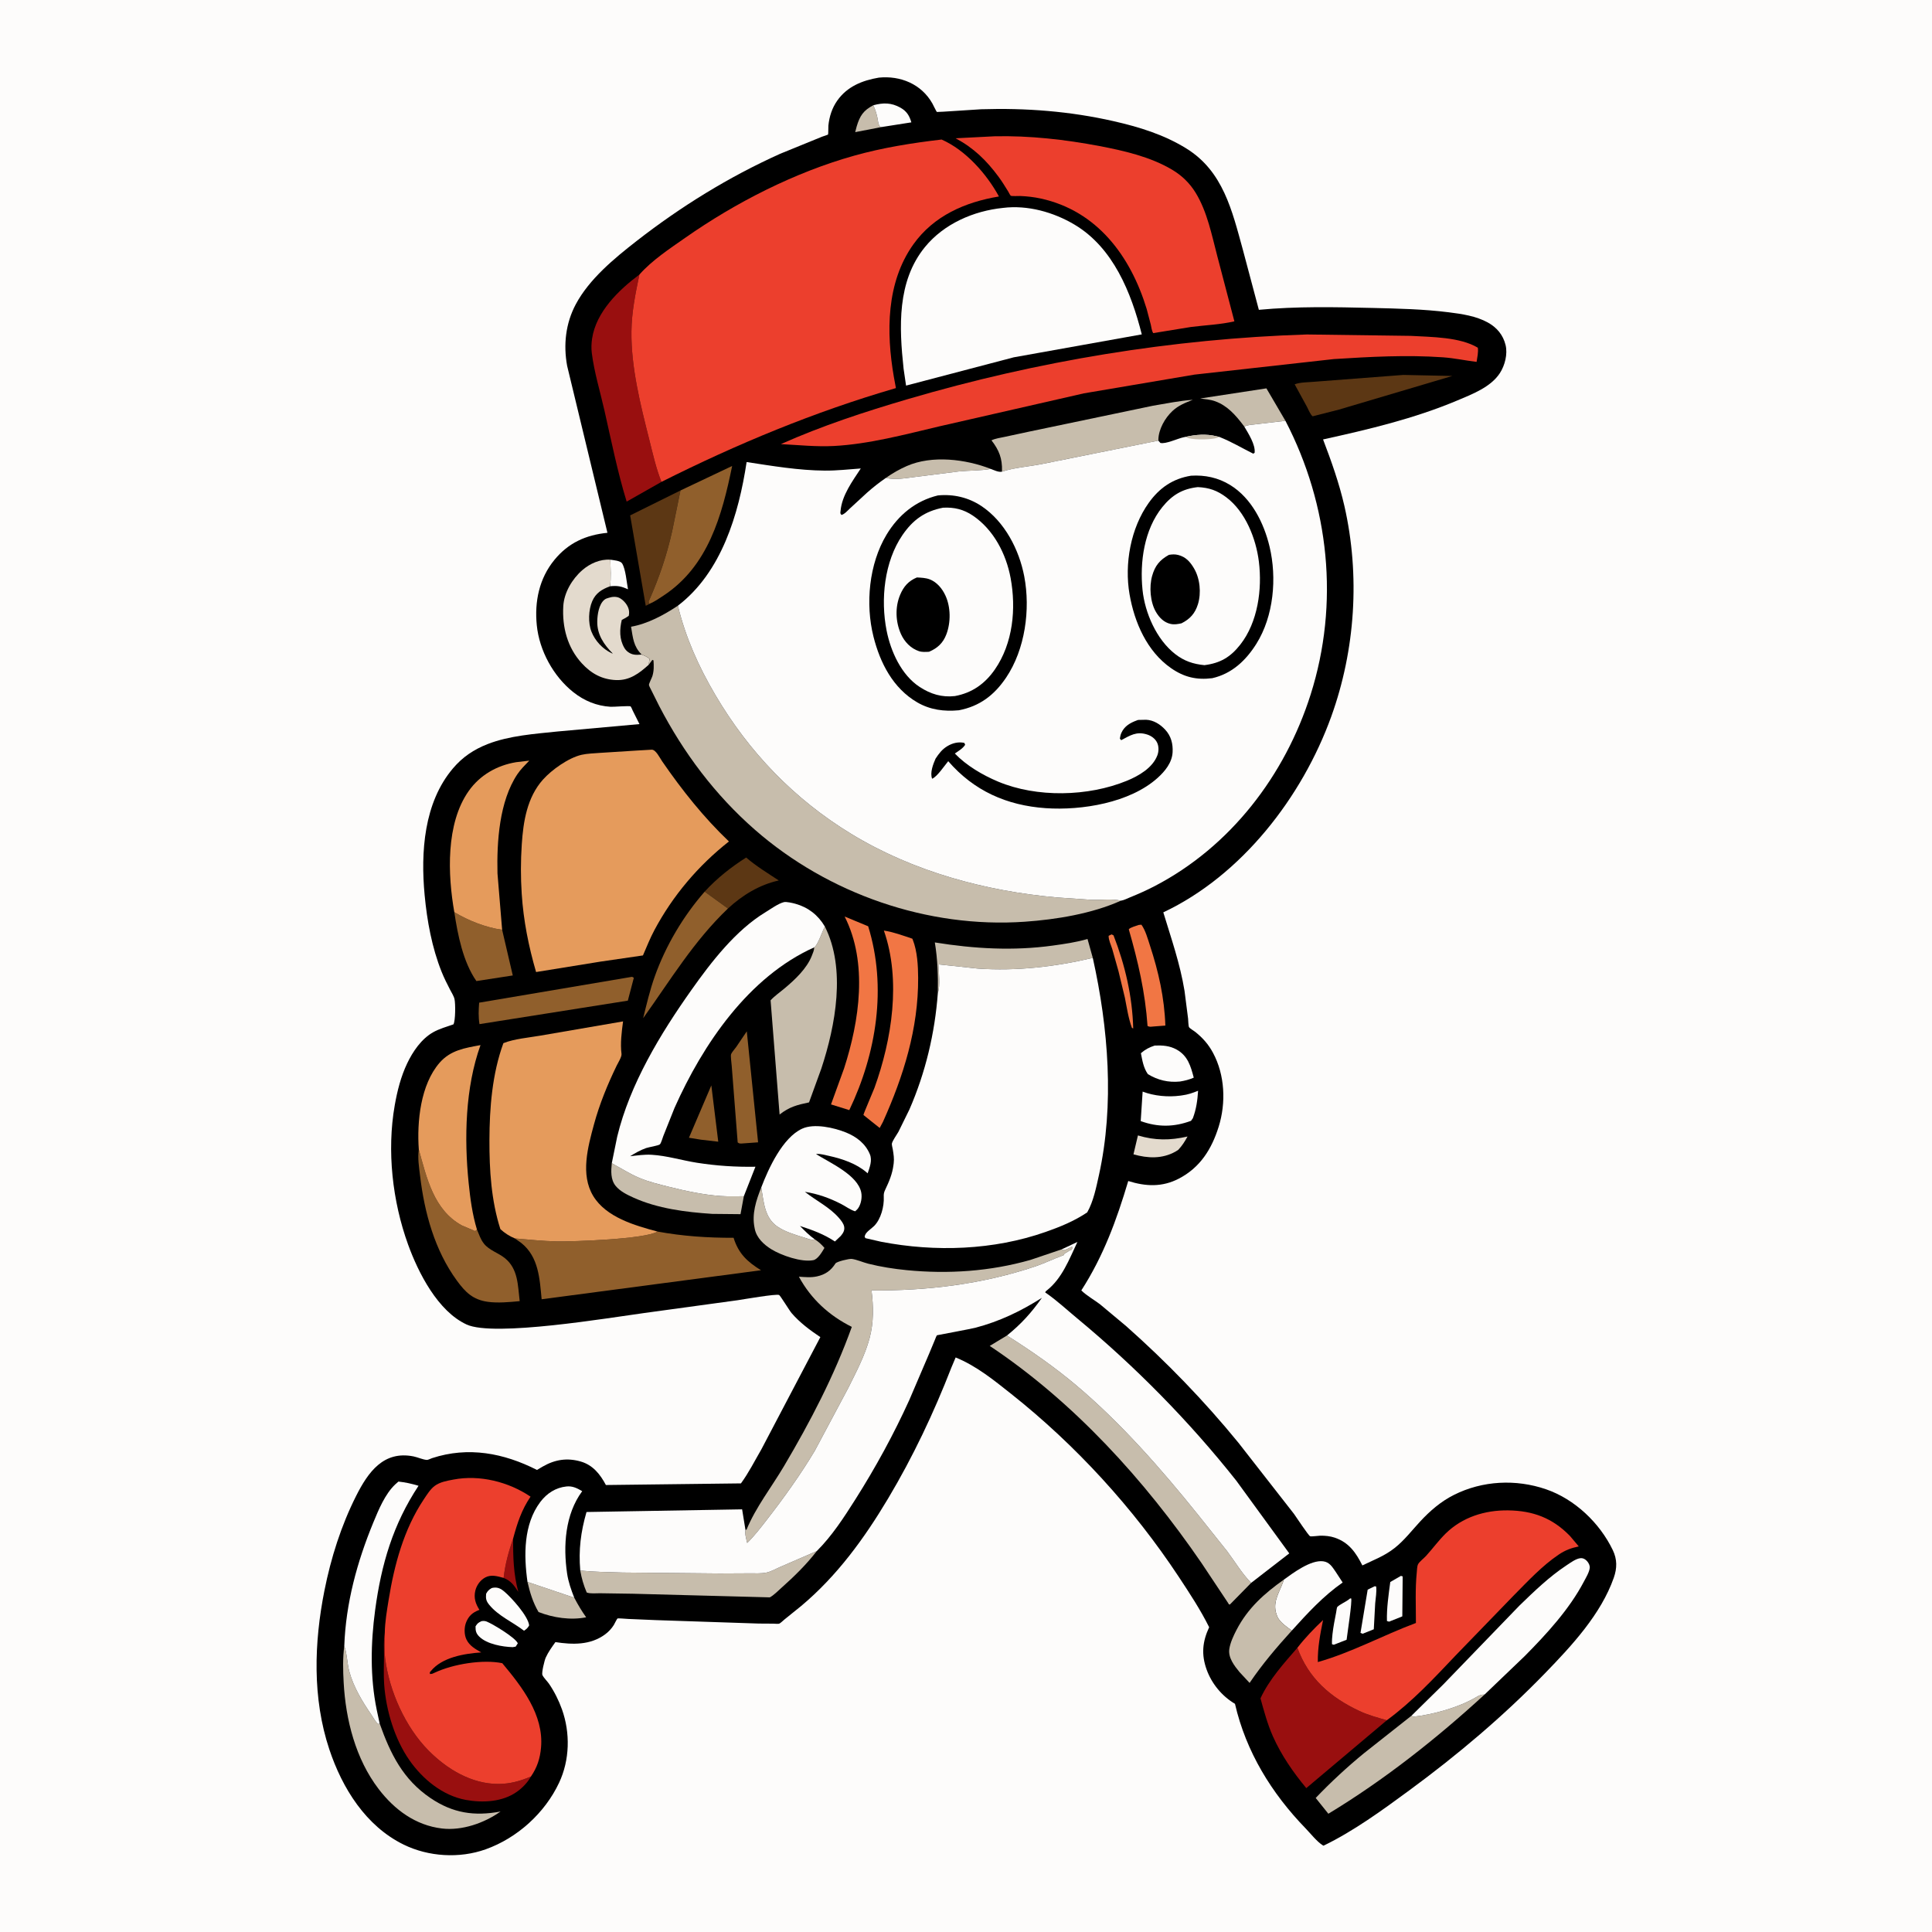 <svg version="1.1" xmlns="http://www.w3.org/2000/svg" style="display: block;" viewBox="0 0 2048 2048" width="1024" height="1024">
<path transform="translate(0,0)" fill="rgb(253,252,251)" d="M -0 -0 L 2048 0 L 2048 2048 L -0 2048 L -0 -0 z"/>
<path transform="translate(0,0)" fill="rgb(0,0,0)" d="M 931.578 82.295 C 954.477 79.98 976.66 89.082 988.292 109.575 C 988.847 110.553 992.716 118.519 993.116 118.692 C 993.815 118.994 1035.69 115.961 1040.09 115.822 C 1087.51 114.335 1134.26 117.925 1180.54 128.461 C 1207.65 134.631 1233.88 142.7 1257.66 157.449 C 1296.6 181.589 1306.05 223.218 1317.45 264.588 L 1334.44 328.421 C 1374.41 324.648 1414.93 325.485 1455 326.44 C 1481.72 327.077 1508.97 327.679 1535.5 331.013 C 1549.57 332.781 1564.62 334.935 1577.21 341.896 C 1586.78 347.188 1593.34 355.057 1595.97 365.737 C 1598.32 375.312 1595.25 387.301 1589.97 395.464 C 1580.3 410.411 1560.47 417.918 1544.72 424.547 C 1499.1 443.748 1450.72 455.215 1402.5 465.816 C 1411.27 488.796 1419.66 512.425 1425.13 536.424 C 1441.87 609.893 1436.73 688.776 1411.19 759.562 C 1380.45 844.747 1316.31 927.939 1233.15 967.128 C 1241.65 995.162 1250.86 1021.24 1255.64 1050.34 L 1259.41 1079.7 C 1259.59 1081.32 1259.69 1087.69 1260.44 1088.85 C 1261.38 1090.31 1265.33 1092.51 1266.95 1093.8 C 1274.98 1100.24 1280.97 1106.97 1285.84 1116.04 C 1298.49 1139.59 1299.75 1169.05 1291.84 1194.38 C 1284.41 1218.13 1272.24 1237.64 1249.61 1249.4 C 1231.91 1258.58 1214.57 1257.74 1195.98 1251.93 C 1183.68 1293.19 1169.74 1331.42 1146.25 1367.88 C 1151.81 1373.41 1159.7 1377.77 1166.01 1382.55 L 1193.65 1405.63 C 1236.6 1443.71 1276.45 1484.87 1312.77 1529.35 L 1371.61 1604.7 C 1373.97 1607.98 1386.92 1627.63 1388.74 1628.46 C 1389.95 1629.02 1397.64 1627.91 1399.5 1627.89 C 1404.69 1627.82 1410.08 1628.33 1415 1630.02 C 1430.06 1635.2 1437.4 1646 1444.17 1659.42 C 1456.42 1653.45 1467.61 1649.49 1478.5 1640.85 C 1488.64 1632.82 1496.57 1622.42 1505.31 1612.97 C 1515.8 1601.61 1527.45 1591.56 1541.35 1584.6 C 1571.54 1569.48 1606.9 1567.75 1638.76 1578.66 C 1669.25 1589.11 1695.76 1614.31 1709.66 1643.25 C 1714.33 1652.98 1714.23 1662.35 1710.68 1672.47 C 1697.11 1711.15 1666.19 1744.4 1638.16 1773.34 C 1593.79 1819.15 1545.11 1860.24 1493.75 1897.97 C 1465.4 1918.81 1434.74 1941.18 1402.97 1956.51 L 1402.27 1956.15 C 1396 1952.27 1389.23 1943.56 1384 1938.17 C 1347.92 1900.98 1320.81 1856.91 1309.13 1806.12 C 1295.41 1798.02 1284.51 1784.9 1279.09 1769.86 C 1273.31 1753.84 1274.62 1740.2 1281.76 1724.92 C 1272.52 1706.34 1260.96 1688.8 1249.54 1671.5 C 1201.35 1598.56 1140.31 1531.8 1071.83 1477.53 C 1053.27 1462.82 1035.12 1447.99 1013.02 1438.96 L 1008.48 1449.75 C 989.818 1497.69 967.811 1544.27 941.436 1588.46 C 916.155 1630.83 887.319 1670.52 849.305 1702.39 L 831.541 1716.73 C 830.328 1717.7 827.255 1720.74 825.956 1721.17 C 824.779 1721.55 821.093 1721.15 819.693 1721.14 L 804.321 1721.04 L 695.27 1717.39 L 666.053 1716.15 C 664.832 1716.1 655.099 1715.31 654.688 1715.6 C 653.731 1716.29 651.519 1721.2 650.718 1722.49 C 648.288 1726.39 645.05 1729.86 641.339 1732.58 C 625.722 1744.04 606.931 1743.48 588.761 1740.7 C 585.079 1745.85 581.088 1751.39 578.483 1757.16 C 577.201 1760 573.959 1773.14 574.964 1775.54 C 576.151 1778.37 580.105 1782.13 581.96 1784.84 C 587.601 1793.09 592.359 1802.6 595.713 1812.01 C 604.629 1837 603.986 1865.7 592.646 1889.8 C 577.518 1921.96 548.314 1948.4 514.823 1960.35 C 487.06 1970.26 454.233 1968.28 427.828 1955.32 C 387.707 1935.62 362.807 1895.57 349.105 1854.43 C 331.046 1800.21 332.906 1741.39 343.93 1686 C 350.802 1651.47 361.622 1617.26 377.488 1585.78 C 390.285 1560.39 406.652 1537.52 438.369 1543.86 C 442.713 1544.72 448.425 1547.38 452.598 1547.57 C 453.748 1547.62 456.792 1546.09 458.044 1545.68 C 496.402 1533.12 533.993 1540.31 569.207 1558.19 L 575.533 1554.49 C 588.499 1547.08 601.395 1545.15 615.679 1549.3 C 628.554 1553.04 636.277 1562.88 642.279 1574.18 L 785.436 1572.45 C 793.809 1560.97 799.949 1548.65 807.047 1536.44 L 869.603 1417.4 C 858.678 1410.13 847.796 1401.98 839.186 1392.01 C 836.819 1389.27 827.255 1373.52 825.914 1372.76 C 823.239 1371.25 787.586 1377.45 781.91 1378.29 L 683 1391.84 C 645.901 1396.86 523.817 1417.45 494.672 1404.05 C 464.127 1390.01 443.465 1349.31 432.603 1319.31 C 415.978 1273.41 409.96 1219.9 418.436 1171.69 C 421.12 1156.42 424.918 1141.29 431.614 1127.24 C 437.628 1114.62 446.634 1101.35 459.079 1094.28 C 465.601 1090.57 473.595 1088.34 480.683 1085.86 C 482.866 1081.85 482.873 1064.01 481.819 1059.19 C 481.094 1055.87 478.677 1052.19 477.119 1049.17 C 473.889 1042.93 470.743 1036.68 468.125 1030.14 C 457.89 1004.6 452.694 976.199 450.134 948.875 C 445.869 903.35 449.277 850.919 480.162 814.5 C 490.353 802.483 502.199 794.538 516.803 788.804 C 539.768 779.786 566.872 777.93 591.213 775.388 L 677.868 767.577 L 670.7 753.259 C 670.306 752.472 669.13 749.416 668.51 748.874 C 667.409 747.912 650.563 749.413 647.226 749.214 C 632.442 748.332 619.241 742.869 607.684 733.68 C 586.577 716.899 571.709 689.673 569.02 662.78 C 566.522 637.812 571.518 613.221 587.703 593.493 C 602.504 575.452 621.09 567.044 643.914 564.796 L 601.195 387.819 C 597.082 365.438 599.601 342.721 610.352 322.561 C 624.62 295.806 651.131 273.923 674.786 255.5 C 721.905 218.803 772.393 187.64 826.875 163.076 L 871.559 144.847 C 872.102 144.654 877.604 142.891 877.734 142.678 C 878.157 141.982 877.964 134.597 878.12 133.119 C 879.13 123.561 881.97 114.523 887.552 106.619 C 898.128 91.643 914.096 85.254 931.578 82.295 z"/>
<path transform="translate(0,0)" fill="rgb(153,15,15)" d="M 543.979 1630.75 C 543.801 1650.46 544.302 1668.37 549.441 1687.52 C 545.096 1680.73 541.689 1675.75 533.891 1672.65 C 535.462 1657.92 539.225 1644.75 543.979 1630.75 z"/>
<path transform="translate(0,0)" fill="rgb(253,252,251)" d="M 647.017 593.316 C 650.249 593.817 657.596 594.294 659.442 597.214 C 663.253 603.242 664.269 617.335 665.701 624.697 C 658.268 621.347 654.71 620.738 646.716 621.453 C 647.885 612.714 647.19 602.215 647.017 593.316 z"/>
<path transform="translate(0,0)" fill="rgb(199,189,172)" d="M 934.733 134.632 L 906.541 140.077 L 908.125 134 C 911.464 122.807 915.22 117.046 925.719 111.581 C 927.699 115.795 929.012 119.957 930.017 124.5 C 930.691 127.551 930.842 132.095 932.958 134.293 L 934.733 134.632 z"/>
<path transform="translate(0,0)" fill="rgb(253,252,251)" d="M 1457.16 1681.5 L 1458.76 1681.69 C 1459.54 1687.22 1458.2 1693.98 1457.76 1699.61 L 1456.28 1727.09 L 1444.5 1731.83 L 1442.18 1730.96 L 1449.79 1685.12 L 1457.16 1681.5 z"/>
<path transform="translate(0,0)" fill="rgb(241,118,68)" d="M 1178.3 990.5 L 1180.38 991.5 C 1192.67 1023.09 1200.38 1056.29 1201.25 1090.25 L 1199.86 1089.5 C 1196.11 1079.27 1194.53 1068.31 1192.43 1057.66 L 1185.65 1029.52 L 1179.02 1006 C 1177.67 1001.68 1175.11 996.541 1175.19 992.005 L 1178.3 990.5 z"/>
<path transform="translate(0,0)" fill="rgb(253,252,251)" d="M 1431.05 1694.5 L 1432.24 1694.29 C 1433.68 1696.81 1428.04 1732.78 1427.46 1738.21 L 1413.91 1743.5 L 1411.97 1742.95 C 1411.81 1739.27 1412.08 1735.76 1412.5 1732.11 C 1413.37 1724.45 1414.88 1716.87 1416.36 1709.31 C 1416.51 1708.53 1417.09 1704.01 1417.5 1703.56 C 1419.93 1700.86 1426.7 1698 1429.99 1695.36 L 1431.05 1694.5 z"/>
<path transform="translate(0,0)" fill="rgb(253,252,251)" d="M 1485.02 1670.5 L 1486.89 1671.05 L 1486.51 1713.41 L 1472.5 1719.02 L 1470.22 1718.35 C 1469.82 1704.89 1471.97 1690.32 1473.75 1677 L 1485.02 1670.5 z"/>
<path transform="translate(0,0)" fill="rgb(253,252,251)" d="M 510.379 1718.5 C 512.444 1718.19 514.044 1718.15 516 1718.95 C 522.662 1721.67 546.522 1736.05 548.894 1742 L 546.625 1745.5 L 543.5 1746.05 C 532.548 1745.72 516.218 1742.86 508.15 1734.97 C 504.623 1731.52 504.029 1728.81 504.087 1724 C 506.215 1720.65 506.796 1720.26 510.379 1718.5 z"/>
<path transform="translate(0,0)" fill="rgb(253,252,251)" d="M 925.719 111.581 C 936.078 108.808 944.777 108.669 954.491 114.132 C 961.151 117.878 964.002 122.613 966.073 129.71 L 934.733 134.632 L 932.958 134.293 C 930.842 132.095 930.691 127.551 930.017 124.5 C 929.012 119.957 927.699 115.795 925.719 111.581 z"/>
<path transform="translate(0,0)" fill="rgb(227,218,205)" d="M 1206.25 1203.6 C 1224.46 1209.06 1240.33 1208.97 1258.83 1204.75 C 1255.92 1210.09 1253.15 1214.46 1248.98 1218.92 L 1246.05 1220.75 C 1232 1228.64 1216.55 1227.93 1201.52 1223.63 L 1206.25 1203.6 z"/>
<path transform="translate(0,0)" fill="rgb(144,95,44)" d="M 754.04 1150.56 L 761.383 1210.25 L 742.806 1208.09 L 730.314 1206.05 L 754.04 1150.56 z"/>
<path transform="translate(0,0)" fill="rgb(253,252,251)" d="M 521.06 1683.5 C 522.198 1683.15 522.131 1683.12 523.535 1682.97 C 527.875 1682.53 531.005 1684.12 534.246 1686.83 C 542.157 1693.43 559.906 1713.14 560.925 1723 C 559.358 1725.86 558.1 1726.86 555.5 1728.66 C 543.522 1719.43 528.223 1713.01 518.586 1701.13 C 515.299 1697.08 514.834 1694.65 515.292 1689.5 C 516.994 1686.37 518.025 1685.36 521.06 1683.5 z"/>
<path transform="translate(0,0)" fill="rgb(199,189,172)" d="M 939.135 506.563 C 945.915 501.663 953.576 497.387 961.227 494.019 C 987.959 482.252 1023.78 486.705 1050.25 497.072 C 1039.36 499.033 1027.77 498.631 1016.7 499.704 L 970.035 505.603 C 960.384 506.822 948.579 508.994 939.135 506.563 z"/>
<path transform="translate(0,0)" fill="rgb(199,189,172)" d="M 559.157 1676.9 L 608.73 1693.63 C 612.579 1700.97 616.537 1707.64 621.353 1714.4 C 604.844 1717.69 586.462 1714.92 570.861 1708.81 C 564.853 1698.52 561.835 1688.4 559.157 1676.9 z"/>
<path transform="translate(0,0)" fill="rgb(253,252,251)" d="M 1224.09 1108.31 C 1232.39 1108.04 1239.84 1108.44 1247.32 1112.6 C 1259.16 1119.2 1262.2 1130.18 1265.43 1142.35 C 1260.47 1144.54 1256.08 1145.58 1250.78 1146.46 C 1238.54 1147.69 1227.27 1145.02 1216.8 1138.63 C 1212.18 1132.11 1210.89 1124.14 1209.41 1116.44 C 1213.98 1112.42 1218.3 1110.2 1224.09 1108.31 z"/>
<path transform="translate(0,0)" fill="rgb(253,252,251)" d="M 1211.24 1157.14 C 1223.48 1161.82 1238.16 1163.15 1251.1 1161.42 L 1253 1161.15 C 1259.28 1160.32 1264.19 1158.62 1270.03 1156.25 C 1269.37 1166.5 1268.12 1175.67 1264.5 1185.32 L 1262.5 1188.14 C 1244.4 1194.84 1227.37 1195 1209.2 1188.41 L 1211.24 1157.14 z"/>
<path transform="translate(0,0)" fill="rgb(199,189,172)" d="M 1319.03 452.226 L 1317.84 450.643 C 1309.75 440.018 1300.97 429.935 1287.99 425.296 C 1283.07 423.534 1277.41 423.11 1272.24 422.42 L 1342.45 411.676 L 1362.61 446.071 L 1331.5 449.71 C 1327.56 450.3 1322.47 450.22 1319.03 452.226 z"/>
<path transform="translate(0,0)" fill="rgb(92,55,20)" d="M 746.974 945.187 C 759.831 931.11 774.88 919.212 790.96 909.016 C 801.615 918.174 813.815 925.614 825.545 933.321 C 805.091 937.841 787.016 948.861 771.677 963.047 L 746.974 945.187 z"/>
<path transform="translate(0,0)" fill="rgb(241,118,68)" d="M 1206.97 980.5 L 1209.95 980.208 C 1214.29 986.286 1216.61 994.986 1218.92 1002.04 C 1228.08 1029.95 1234.35 1057.71 1235.33 1087.15 L 1222.76 1088.12 C 1220.19 1088.31 1218.77 1088.83 1216.44 1087.59 C 1213.96 1051.83 1206.42 1019.43 1196.55 985.114 C 1197.97 983.124 1204.46 981.475 1206.97 980.5 z"/>
<path transform="translate(0,0)" fill="rgb(144,95,44)" d="M 791.631 1093.26 L 803.605 1210.92 L 785.765 1212.2 C 783.709 1212.08 783.815 1212.28 781.969 1211 L 775.647 1129.84 C 775.528 1127.52 774.247 1119.19 775.019 1117.37 C 775.983 1115.11 778.838 1112.1 780.305 1110.01 L 791.631 1093.26 z"/>
<path transform="translate(0,0)" fill="rgb(199,189,172)" d="M 863.629 1313.7 C 867.794 1316.36 870.735 1319.08 873.948 1322.83 C 871.586 1326.87 867.016 1334.86 862.16 1335.83 C 849.673 1338.32 828.099 1330.75 817.517 1324.18 C 809.651 1319.3 802.097 1312.21 800.125 1302.86 L 799.859 1301.5 C 796.806 1286.74 801.552 1272.37 806.952 1258.78 C 809.69 1273.95 810.194 1290.64 824.029 1300.17 C 832.421 1305.94 843.422 1309.06 853.097 1312.06 C 855.759 1312.88 859.611 1314.64 862.366 1314.08 L 863.252 1313.76 L 863.629 1313.7 z"/>
<path transform="translate(0,0)" fill="rgb(144,95,44)" d="M 481.588 966.926 C 496.493 975.887 514.933 983.216 532.281 985.613 L 543.565 1034.03 L 504.999 1039.97 C 490.855 1019.74 485.21 990.896 481.588 966.926 z"/>
<path transform="translate(0,0)" fill="rgb(144,95,44)" d="M 746.974 945.187 L 771.677 963.047 C 735.309 997.72 710.721 1038.91 681.78 1079.29 C 685.437 1064.56 688.916 1049.56 694.006 1035.25 C 705.615 1002.61 724.174 971.242 746.974 945.187 z"/>
<path transform="translate(0,0)" fill="rgb(253,252,251)" d="M 1361.04 1674.4 C 1371.03 1667.19 1389.51 1653.33 1402.67 1655.05 C 1409.31 1655.92 1412.12 1660.83 1415.67 1665.87 L 1423.28 1677.53 C 1402.83 1691.74 1386.02 1710.09 1369.39 1728.48 C 1364.23 1724.76 1356.89 1719.87 1354.22 1714 C 1347.62 1699.47 1355.81 1689.15 1360.41 1676.23 L 1361.04 1674.4 z"/>
<path transform="translate(0,0)" fill="rgb(199,189,172)" d="M 648.513 1233.06 C 658.252 1238.33 667.335 1244.22 677.579 1248.56 C 687.65 1252.82 698.413 1255.39 709 1258.04 C 726.776 1262.48 745.526 1266.51 763.81 1267.82 C 771.99 1268.4 780.289 1268 788.488 1268.07 L 784.984 1287.07 L 754.991 1286.77 C 726.936 1284.92 697.064 1281.17 671.215 1269.4 C 664.589 1266.38 657.236 1262.81 652.574 1257.05 C 647.145 1250.35 647.689 1241.08 648.513 1233.06 z"/>
<path transform="translate(0,0)" fill="rgb(92,55,20)" d="M 688.109 640.237 C 687.428 640.909 685.386 641.725 684.5 642.173 L 667.995 546.33 L 721.348 519.908 L 712.602 562.617 C 706.825 588.647 698.816 612.116 688.067 636.495 C 687.346 638.131 687.414 637.299 687.814 638.988 L 688.109 640.237 z"/>
<path transform="translate(0,0)" fill="rgb(199,189,172)" d="M 1361.04 1674.4 L 1360.41 1676.23 C 1355.81 1689.15 1347.62 1699.47 1354.22 1714 C 1356.89 1719.87 1364.23 1724.76 1369.39 1728.48 C 1353.2 1746.35 1338.16 1763.95 1324.62 1783.96 L 1313.96 1772.5 C 1308.46 1765.82 1301.8 1757.29 1303.11 1748.13 C 1304.09 1741.35 1307.61 1733.83 1310.76 1727.78 C 1322.72 1704.74 1340.17 1689.19 1361.04 1674.4 z"/>
<path transform="translate(0,0)" fill="rgb(199,189,172)" d="M 994.155 1052.57 C 994.435 1034.3 993.97 1017.08 990.959 999.017 C 1032.77 1005.74 1074.09 1008.15 1116.17 1002.33 C 1128.53 1000.61 1140.8 998.873 1152.81 995.369 L 1158.41 1015.4 C 1118.56 1024.86 1077.46 1029.54 1036.5 1026.73 L 994.838 1022.27 C 995.059 1030.98 996.965 1044.46 994.155 1052.57 z"/>
<path transform="translate(0,0)" fill="rgb(92,55,20)" d="M 1487.57 397.439 L 1539.56 398.535 L 1419.37 434.183 L 1391.45 441.312 C 1388.94 439.317 1386.96 434.165 1385.44 431.232 L 1372.41 407.408 C 1378.21 405.011 1388.1 405.255 1394.5 404.567 L 1487.57 397.439 z"/>
<path transform="translate(0,0)" fill="rgb(144,95,44)" d="M 669.746 1035.5 C 670.924 1035.72 670.163 1035.51 671.89 1036.5 L 665.531 1060.73 L 508.277 1085.62 C 506.985 1077.86 507.355 1070.69 507.915 1062.87 L 669.746 1035.5 z"/>
<path transform="translate(0,0)" fill="rgb(153,15,15)" d="M 407.89 1730.85 C 407.864 1739.89 407.171 1749.08 408.298 1758.07 C 412.639 1792.69 429.74 1830.9 454.414 1855.78 C 473.921 1875.46 500.064 1891.21 528.507 1891.06 C 540.755 1891 551.572 1887.94 562.813 1883.18 C 559.12 1889.76 553.808 1895.25 547.645 1899.56 C 532.423 1910.2 511.754 1911.21 494 1908.01 C 469.321 1903.57 447.992 1885.97 433.956 1865.83 C 418.25 1843.3 409.191 1812.91 407.233 1785.5 C 406.519 1775.51 406.987 1765.49 407.073 1755.5 C 407.144 1747.27 406.421 1738.99 407.89 1730.85 z"/>
<path transform="translate(0,0)" fill="rgb(241,118,68)" d="M 895.349 971.544 L 920.29 981.885 C 940.347 1046.39 929.081 1116.63 900.283 1176.76 L 880.904 1170.73 L 894.757 1132.55 C 911.025 1082.21 920.232 1020.64 895.349 971.544 z"/>
<path transform="translate(0,0)" fill="rgb(253,252,251)" d="M 559.157 1676.9 C 555.2 1648.85 554.841 1615.9 572.761 1592.13 C 579.613 1583.05 589.01 1576.91 600.5 1575.71 C 606.922 1575.03 611.773 1577.55 617.167 1580.7 C 599.015 1605.28 596.878 1638.53 601.132 1667.87 C 602.415 1676.72 605.46 1685.34 608.73 1693.63 L 559.157 1676.9 z"/>
<path transform="translate(0,0)" fill="rgb(144,95,44)" d="M 721.348 519.908 L 776.116 493.946 C 765.381 546.381 750.777 600.196 703.319 631.382 C 698.618 634.471 693.353 638.156 688.109 640.237 L 687.814 638.988 C 687.414 637.299 687.346 638.131 688.067 636.495 C 698.816 612.116 706.825 588.647 712.602 562.617 L 721.348 519.908 z"/>
<path transform="translate(0,0)" fill="rgb(241,118,68)" d="M 936.948 986.442 C 947.136 987.983 957.32 991.779 967.088 995.034 L 967.592 996.161 C 972.385 1008.33 973.218 1023.7 973.276 1036.66 C 973.518 1090.41 957.813 1140.66 935.951 1189.27 L 932.515 1195.69 C 931.031 1194.38 915.321 1182.13 915.292 1181.93 C 915.15 1180.95 925.823 1156.34 926.937 1153.26 C 945.442 1102.06 955.385 1039.16 936.948 986.442 z"/>
<path transform="translate(0,0)" fill="rgb(199,189,172)" d="M 1496.21 1818.74 L 1498.08 1819.82 C 1518.98 1817.56 1546.27 1810 1564.55 1799.21 C 1568.02 1797.16 1569.7 1796.36 1573.76 1796.24 C 1523.06 1842.81 1467.1 1887.02 1408.11 1922.65 L 1394.69 1905.91 C 1410.46 1889.37 1428.01 1873.15 1445.68 1858.65 L 1496.21 1818.74 z"/>
<path transform="translate(0,0)" fill="rgb(199,189,172)" d="M 615.105 1664.85 C 629.926 1666.38 644.96 1666.47 659.85 1666.96 L 762.865 1667.94 L 794.572 1667.78 C 800.353 1667.73 806.842 1668.21 812.5 1667 C 817.574 1665.92 822.56 1662.92 827.329 1660.89 L 865.805 1644.22 C 855.031 1658.24 841.791 1671.22 828.582 1682.95 C 824.768 1686.33 820.516 1690.83 816.068 1693.27 L 670.932 1689.43 L 635.964 1688.91 C 631.934 1688.87 625.556 1689.59 621.935 1688.1 C 618.635 1680.33 616.535 1673.18 615.105 1664.85 z"/>
<path transform="translate(0,0)" fill="rgb(144,95,44)" d="M 443.957 1218.62 C 452.364 1248.67 459.7 1282.52 489.5 1298.97 L 503.5 1304.97 C 505.238 1303.91 504.6 1304.52 505.576 1303.33 C 507.979 1308.72 509.189 1313.46 512.987 1318.3 C 518.514 1325.34 528.241 1328.08 535.126 1333.64 C 549.372 1345.12 548.851 1362.49 550.896 1379.26 C 540.325 1380.29 527.51 1381.46 517 1379.97 C 501.243 1377.74 493.338 1369.82 484.363 1357.56 C 460.793 1325.34 449.936 1285.56 445.292 1246.4 C 444.228 1237.43 442.585 1227.59 443.957 1218.62 z"/>
<path transform="translate(0,0)" fill="rgb(199,189,172)" d="M 364.951 1744.94 L 365.27 1745.82 C 368.109 1754.21 367.968 1763.37 370.316 1771.97 C 374.884 1788.7 384.202 1803.86 393.884 1818.06 C 395.936 1821.07 398.063 1825.24 400.878 1827.52 L 402.481 1827.06 C 413.856 1859.15 427.195 1886.29 456.316 1906.01 C 480.034 1922.08 502.857 1925.44 530.6 1920.28 C 513.403 1932.55 489.686 1940.8 468.486 1938.28 C 440.561 1934.95 418.233 1918.48 401.404 1896.47 C 376.944 1864.49 366.458 1823.08 364.295 1783.49 C 363.605 1770.86 363.238 1757.48 364.951 1744.94 z"/>
<path transform="translate(0,0)" fill="rgb(227,218,205)" d="M 687.788 704.53 C 677.627 713.771 667.431 721.477 653 720.903 C 638.072 720.309 626.574 713.876 616.677 703.06 C 601.424 686.389 595.84 664.779 597.099 642.605 C 597.918 628.181 606.496 613.775 617.229 604.408 C 625.28 597.382 636.258 592.484 647.017 593.316 C 647.19 602.215 647.885 612.714 646.716 621.453 C 638.099 624.674 631.593 628.514 627.784 637.312 C 623.816 646.477 623.264 660.303 627.009 669.663 C 630.91 679.412 638.686 687.762 648.213 692.344 L 649.658 692.856 C 640.206 683.384 632.841 672.663 633.118 658.642 C 633.26 651.509 634.77 640.589 640.737 635.715 C 641.915 634.752 643.487 634.153 644.942 633.801 C 648.726 632.504 653.436 632.02 657.093 634.062 C 661.275 636.398 665.439 641.418 666.52 646.135 C 667.069 648.53 666.99 650.42 666.5 652.843 C 664.07 654.544 661.81 655.847 659.13 657.12 C 656.728 667.187 656.424 677.466 661.816 686.745 C 663.795 690.151 667.089 692.597 670.895 693.635 C 673.812 694.431 677.244 694.067 680.218 693.886 C 683.28 695.141 686.132 696.097 688.51 698.5 C 688.248 700.479 687.834 702.538 687.788 704.53 z"/>
<path transform="translate(0,0)" fill="rgb(253,252,251)" d="M 364.951 1744.94 C 366.537 1699.57 378.531 1655.64 395.775 1613.81 C 401.303 1600.41 408.189 1583.72 418.895 1573.58 L 422.363 1570.52 C 429.729 1571.3 436.569 1572.85 443.664 1574.98 C 416.599 1615.94 404.223 1658.18 397.699 1706.5 C 392.964 1741.57 392.198 1777.74 399.356 1812.56 L 402.481 1827.06 L 400.878 1827.52 C 398.063 1825.24 395.936 1821.07 393.884 1818.06 C 384.202 1803.86 374.884 1788.7 370.316 1771.97 C 367.968 1763.37 368.109 1754.21 365.27 1745.82 L 364.951 1744.94 z"/>
<path transform="translate(0,0)" fill="rgb(199,189,172)" d="M 1062.15 499.977 L 1062.16 499.248 C 1062.56 486.014 1059.03 477.087 1051 466.767 C 1055.18 464.766 1060.48 464.074 1065 463.102 L 1090.78 457.565 L 1222.3 430.064 C 1236.27 427.746 1250.32 424.808 1264.44 423.806 C 1256.5 426.907 1249.2 429.763 1242.86 435.672 C 1234.91 443.073 1228.16 455.04 1227.92 465.99 L 1227.91 467.079 L 1104.5 491.888 C 1090.96 494.569 1075.04 495.655 1062.15 499.977 z"/>
<path transform="translate(0,0)" fill="rgb(229,155,92)" d="M 481.588 966.926 C 474.609 927.334 472.421 873.13 496.852 838.49 C 508.761 821.604 526.866 811.323 547 807.974 L 561.072 806.297 C 556.697 810.871 551.941 815.453 548.416 820.732 C 529.279 849.385 526.549 892.25 527.353 925.854 L 532.281 985.613 C 514.933 983.216 496.493 975.887 481.588 966.926 z"/>
<path transform="translate(0,0)" fill="rgb(253,252,251)" d="M 1496.21 1818.74 L 1529.7 1785.82 L 1610.68 1701.98 C 1626.48 1686.68 1642.34 1671.32 1660.77 1659.17 C 1664.73 1656.57 1670.72 1652.09 1675.5 1651.74 C 1678.32 1651.53 1680.72 1652.94 1682.5 1655.06 C 1684.13 1657.01 1685.47 1659.55 1685.19 1662.11 C 1684.69 1666.71 1681.04 1672.68 1678.89 1676.75 C 1663.51 1705.97 1639.37 1732.2 1616.28 1755.51 L 1573.76 1796.24 C 1569.7 1796.36 1568.02 1797.16 1564.55 1799.21 C 1546.27 1810 1518.98 1817.56 1498.08 1819.82 L 1496.21 1818.74 z"/>
<path transform="translate(0,0)" fill="rgb(229,155,92)" d="M 443.957 1218.62 C 441.827 1189.09 445.777 1149.76 465.986 1126.55 C 477.661 1113.15 492.742 1110.95 509.36 1107.85 C 493.115 1152.95 491.988 1206.75 496.791 1254 C 498.5 1270.81 500.681 1287.11 505.576 1303.33 C 504.6 1304.52 505.238 1303.91 503.5 1304.97 L 489.5 1298.97 C 459.7 1282.52 452.364 1248.67 443.957 1218.62 z"/>
<path transform="translate(0,0)" fill="rgb(153,15,15)" d="M 701.187 510.806 L 664.281 531.733 C 654.57 500.092 648.012 467.271 640.704 435 C 636.166 414.964 629.824 394.389 627.309 374 C 626.701 369.075 626.904 363.871 627.638 358.973 C 631.879 330.66 655.799 307.404 677.802 291.06 C 673.607 311.143 669.598 330.657 669.357 351.284 C 668.912 389.482 678.9 428.932 688.206 465.804 C 691.948 480.632 695.453 496.629 701.187 510.806 z"/>
<path transform="translate(0,0)" fill="rgb(199,189,172)" d="M 874.382 982.165 C 897.021 1026.92 885.649 1087.13 870.703 1132.58 L 857.619 1168.57 C 844.988 1171.24 836.746 1173.31 826.399 1181.46 L 816.858 1060.38 C 821.088 1055.75 826.716 1051.87 831.543 1047.83 C 842.542 1038.64 855.258 1026.75 860.583 1013.13 C 861.659 1010.37 863.112 1007.21 863.093 1004.24 C 866.76 1002.23 871.866 986.764 874.382 982.165 z"/>
<path transform="translate(0,0)" fill="rgb(153,15,15)" d="M 1375.29 1746.71 C 1387.04 1779.12 1410.14 1799.22 1441.07 1813.73 C 1450.39 1818.1 1460.24 1820.71 1470.1 1823.55 L 1384.72 1895.48 C 1370.84 1878.78 1358.25 1860.56 1349.37 1840.67 C 1343.66 1827.87 1339.86 1813.81 1336.16 1800.32 C 1345.26 1780.54 1361.08 1763.01 1375.29 1746.71 z"/>
<path transform="translate(0,0)" fill="rgb(253,252,251)" d="M 806.952 1258.78 C 814.593 1238.73 829.499 1206.06 850.234 1196.48 C 863.07 1190.55 884.251 1195.4 896.843 1200.5 C 907.907 1204.98 917.478 1212.29 922.132 1223.66 C 924.813 1230.2 921.898 1237.52 919.747 1243.78 L 918.736 1242.89 C 907.853 1233.45 892.907 1228.42 879.016 1225.34 C 875.31 1224.52 869.916 1223.04 866.154 1223.2 L 865.066 1223.39 C 880.13 1232.8 909.198 1245.59 912.937 1264 C 914.008 1269.27 912.796 1276.28 909.695 1280.74 C 908.824 1282 907.619 1283.02 906.5 1284.04 C 901.283 1282.5 896.526 1278.78 891.679 1276.3 C 879.05 1269.84 867.165 1265.63 853.218 1263.37 C 864.947 1272.74 879.366 1279.57 889.31 1291.07 C 891.515 1293.62 894.336 1297.05 894.879 1300.5 C 895.507 1304.5 893.666 1307.21 891.229 1310.18 L 885.05 1316.03 C 873.188 1308.18 861.436 1303.97 847.996 1299.57 C 852.991 1304.63 857.792 1309.59 863.629 1313.7 L 863.252 1313.76 L 862.366 1314.08 C 859.611 1314.64 855.759 1312.88 853.097 1312.06 C 843.422 1309.06 832.421 1305.94 824.029 1300.17 C 810.194 1290.64 809.69 1273.95 806.952 1258.78 z"/>
<path transform="translate(0,0)" fill="rgb(199,189,172)" d="M 1326.28 1677.92 L 1303.74 1700.86 C 1302.19 1700.6 1302.96 1700.97 1301.81 1699.18 L 1273.65 1656.86 C 1213.31 1568.88 1138.31 1486.12 1049.16 1426.72 L 1067.43 1415.69 C 1092.88 1431.78 1117.29 1448.66 1140.38 1468.08 C 1188.01 1508.16 1230.63 1556.83 1269.6 1605.24 L 1300.85 1644.38 C 1308.96 1655.21 1316.8 1668.36 1326.28 1677.92 z"/>
<path transform="translate(0,0)" fill="rgb(144,95,44)" d="M 696.977 1305.5 C 723.884 1310.44 750.296 1312.19 777.63 1312.11 C 782.82 1328.84 792.151 1337.52 806.698 1346.52 L 574.16 1377.27 C 572.061 1355.64 571.101 1332.44 552.644 1317.66 L 545.821 1312.79 C 560.553 1313.98 575.209 1315.6 590.003 1315.9 C 608.086 1316.26 684.392 1313.47 696.977 1305.5 z"/>
<path transform="translate(0,0)" fill="rgb(199,189,172)" d="M 1125.34 1324.4 C 1127.74 1325.44 1127.64 1325.49 1130.14 1324.48 L 1136.51 1321.5 C 1136.5 1322.97 1137.01 1324.09 1135.51 1325 L 1134 1325.51 L 1131.36 1327.2 C 1130.44 1327.8 1129.51 1328.29 1128.51 1328.75 L 1127.5 1330.53 L 1125.86 1331.13 C 1116.07 1334.78 1106.74 1339.33 1096.79 1342.66 C 1041.03 1361.35 982.501 1368.43 923.835 1367.87 C 925.955 1384.87 926.262 1401.8 921.803 1418.5 C 916.941 1436.71 907.637 1454.34 899.27 1471.18 L 863.715 1537.88 C 848.594 1563.17 830.92 1587.79 812.843 1611.06 C 806.366 1619.4 799.626 1628.24 792.042 1635.6 C 791.118 1631.27 789.429 1626.2 790.228 1621.81 L 791.37 1621.47 C 801.049 1597.89 818.107 1576.07 831.11 1554.1 C 858.994 1506.97 884.415 1458.2 902.948 1406.56 C 878.92 1394.59 859.699 1377.03 846.862 1353.35 C 853.448 1353.75 859.466 1354.47 866 1353.04 C 874.823 1351.11 880.834 1346.9 885.628 1339.31 C 886.894 1337.31 900.21 1334.13 902.924 1334.5 C 908.346 1335.24 914.872 1338.18 920.342 1339.56 C 933.654 1342.92 947.394 1345.05 961.052 1346.4 C 1005.13 1350.73 1049.6 1347.72 1092.22 1335.59 L 1125.34 1324.4 z"/>
<path transform="translate(0,0)" fill="rgb(253,252,251)" d="M 648.513 1233.06 L 654.268 1204.87 C 667.731 1149.19 699.975 1096.03 732.766 1049.67 C 753.915 1019.76 779.76 986.238 811.316 967.066 C 816.802 963.733 824.891 957.802 830.987 956.297 C 833.553 955.664 840.391 957.269 843 957.991 C 856.721 961.789 867.206 969.98 874.382 982.165 C 871.866 986.764 866.76 1002.23 863.093 1004.24 C 793.59 1035.41 745.137 1106.82 714.996 1174.5 L 703.123 1204.27 C 702.364 1206.23 700.798 1211.83 699.526 1213.03 C 698.01 1214.46 687.707 1215.99 684.826 1217.02 C 678.84 1219.15 673.313 1222.29 667.944 1225.66 C 675.42 1224.81 683.106 1223.67 690.633 1224.1 C 706.707 1225.01 722.929 1230.08 738.889 1232.58 C 759.62 1235.82 779.836 1237.15 800.788 1236.79 L 788.488 1268.07 C 780.289 1268 771.99 1268.4 763.81 1267.82 C 745.526 1266.51 726.776 1262.48 709 1258.04 C 698.413 1255.39 687.65 1252.82 677.579 1248.56 C 667.335 1244.22 658.252 1238.33 648.513 1233.06 z"/>
<path transform="translate(0,0)" fill="rgb(236,63,45)" d="M 1385.35 354.549 L 1495.51 356.028 C 1517.43 357.301 1547.51 357.17 1566.55 368.573 C 1567.31 373.307 1565.92 378.866 1565.26 383.609 C 1553.28 382.192 1541.69 379.608 1529.56 378.761 C 1490.94 376.064 1452.38 378.198 1413.82 380.647 L 1266.19 397.111 L 1149 416.957 L 995.5 452.01 C 959.348 460.541 921.157 470.809 884 472.769 C 865.279 473.756 846.438 471.721 827.742 470.778 C 871.945 451.128 916.426 436.566 962.756 422.955 C 1099.92 382.658 1242.42 359.103 1385.35 354.549 z"/>
<path transform="translate(0,0)" fill="rgb(236,63,45)" d="M 1375.29 1746.71 C 1383.67 1735.94 1392.65 1726.63 1402.52 1717.26 C 1399.47 1732.17 1396.69 1746.57 1396.96 1761.86 C 1432.92 1751.66 1466.02 1733.45 1500.93 1720.42 C 1500.97 1702.8 1500.03 1684.46 1501.83 1666.95 C 1502.07 1664.62 1502.12 1660.31 1503.18 1658.21 C 1504.55 1655.49 1509.45 1651.81 1511.7 1649.32 C 1518.72 1641.56 1524.92 1633.03 1532.38 1625.68 C 1550.11 1608.22 1574.01 1600.76 1598.6 1601.06 C 1624.91 1601.39 1645.65 1609.07 1664.21 1628.19 L 1673.56 1639.26 C 1665.64 1640.91 1659.25 1643.26 1652.48 1647.81 C 1634.63 1659.8 1619.37 1676.39 1604.27 1691.6 L 1543.1 1754.78 C 1519.83 1779.27 1497.49 1803.43 1470.1 1823.55 C 1460.24 1820.71 1450.39 1818.1 1441.07 1813.73 C 1410.14 1799.22 1387.04 1779.12 1375.29 1746.71 z"/>
<path transform="translate(0,0)" fill="rgb(236,63,45)" d="M 1054.18 144.473 C 1091.15 143.633 1129.17 147.909 1165.44 154.815 C 1191.48 159.773 1219.28 166.175 1242.32 179.793 C 1252.69 185.926 1261.06 193.985 1267.38 204.259 C 1279.75 224.389 1284.5 249.151 1290.45 271.776 L 1308.5 340.632 C 1293.82 344.056 1277.47 344.708 1262.42 346.62 L 1222.47 353.121 C 1220.87 350.685 1220.55 347.001 1219.89 344.161 L 1215.52 327.512 C 1198.48 271.486 1163 223.502 1103.27 210.452 C 1096.24 208.914 1088.69 208.057 1081.49 207.766 C 1079.83 207.699 1072.57 208.137 1071.49 207.497 C 1070.83 207.103 1069.25 203.842 1068.75 203.021 C 1065.48 197.755 1062.28 192.471 1058.59 187.482 C 1045.61 169.927 1032.22 156.904 1013 146.587 L 1054.18 144.473 z"/>
<path transform="translate(0,0)" fill="rgb(229,155,92)" d="M 545.821 1312.79 C 540.117 1310.46 534.965 1307.1 530.428 1302.95 C 520.735 1272.75 518.72 1240.25 518.81 1208.7 C 518.907 1174.47 521.754 1138.15 533.619 1105.79 C 544.921 1101.21 560.847 1099.9 573.014 1097.77 L 660.469 1082.72 C 659.007 1093.74 657.389 1106.09 658.833 1117.15 C 659.236 1120.24 655.191 1126.54 653.703 1129.61 C 643.965 1149.75 635.484 1170.36 629.621 1191.97 C 623.166 1215.77 615.115 1245.09 628.811 1267.75 C 642.496 1290.38 672.975 1299.1 696.977 1305.5 C 684.392 1313.47 608.086 1316.26 590.003 1315.9 C 575.209 1315.6 560.553 1313.98 545.821 1312.79 z"/>
<path transform="translate(0,0)" fill="rgb(199,189,172)" d="M 680.218 693.886 C 671.389 685.116 670.977 676.109 668.951 664.36 C 686.475 661.297 703.947 651.837 718.582 642.069 C 726.78 675.81 740.517 706.442 758.104 736.377 C 793.889 797.288 841.872 847.132 902.301 883.944 C 967.921 923.918 1044.37 944.615 1120.5 951.343 L 1157.05 953.844 C 1166.76 954.152 1178.9 952.517 1188.24 954.747 C 1157.63 968.536 1119.61 974.738 1086.39 977.061 C 983.395 984.262 877.848 947.474 800.229 879.567 C 757.936 842.567 724.629 798.13 698.779 748.396 L 690.372 731.565 C 689.827 730.371 688.028 727.252 687.925 726.089 C 687.798 724.643 690.989 718.581 691.576 716.647 C 693.29 711.002 693.128 705.831 692.722 700.028 L 691.538 699.5 L 687.788 704.53 C 687.834 702.538 688.248 700.479 688.51 698.5 C 686.132 696.097 683.28 695.141 680.218 693.886 z"/>
<path transform="translate(0,0)" fill="rgb(253,252,251)" d="M 1063.19 220.391 C 1089.22 217.13 1116.88 224.876 1139.15 238.18 C 1180.16 262.683 1199.17 310.333 1210.34 354.461 L 1074.54 378.791 L 960.467 408.762 L 957.844 390.879 C 953.142 346.986 950.717 298.304 980.535 261.817 C 1000.66 237.194 1032.1 223.566 1063.19 220.391 z"/>
<path transform="translate(0,0)" fill="rgb(236,63,45)" d="M 407.89 1730.85 C 408.044 1719.37 410.128 1707.33 411.956 1696 C 417.951 1658.85 428.016 1621.22 449.117 1589.58 C 452.312 1584.79 456.151 1578.54 460.797 1575.11 C 466.452 1570.92 473.906 1569.69 480.67 1568.4 C 508.508 1563.08 539.113 1570.79 562.393 1586.51 C 552.782 1600.78 548.459 1614.27 543.979 1630.75 C 539.225 1644.75 535.462 1657.92 533.891 1672.65 C 527.41 1670.88 520.714 1668.78 514.412 1672.15 C 509.18 1674.95 505.256 1680.39 503.871 1686.12 C 502.028 1693.74 504.073 1700.08 508.23 1706.5 L 507.045 1706.97 C 500.767 1709.56 496.951 1712.98 494.271 1719.31 C 491.97 1724.75 491.872 1732.51 494.444 1737.89 C 497.657 1744.62 503.922 1748.1 510.153 1751.63 C 492.518 1752.86 468.74 1756.6 456.671 1771.46 C 455.294 1773.16 455.618 1772.31 455.771 1774.5 C 458.253 1774.5 458.857 1774.03 461.075 1772.99 C 480.228 1763.99 511.8 1758.78 532.435 1763.06 C 553.265 1788.01 576.564 1817.77 573.524 1852.41 C 572.5 1864.08 569.431 1873.52 562.813 1883.18 C 551.572 1887.94 540.755 1891 528.507 1891.06 C 500.064 1891.21 473.921 1875.46 454.414 1855.78 C 429.74 1830.9 412.639 1792.69 408.298 1758.07 C 407.171 1749.08 407.864 1739.89 407.89 1730.85 z"/>
<path transform="translate(0,0)" fill="rgb(229,155,92)" d="M 675.494 795.581 L 690.852 794.698 C 695.255 794.601 699.417 803.412 701.965 807.109 C 723.007 837.634 745.817 866.362 772.7 891.986 C 740.231 917.531 713.282 949.313 693.788 985.782 C 689.053 994.638 685.543 1003.64 681.553 1012.8 L 636.767 1019.32 L 568.269 1030.4 C 560.294 1003.01 554.906 975.969 553.04 947.448 C 551.892 929.904 551.936 912.766 553.088 895.23 C 554.692 870.834 558.713 845.271 575.551 826.42 C 584.895 815.959 602.749 803.266 616.5 800.118 C 622.684 798.702 629.606 798.629 635.945 798.087 L 675.494 795.581 z"/>
<path transform="translate(0,0)" fill="rgb(253,252,251)" d="M 994.155 1052.57 C 996.965 1044.46 995.059 1030.98 994.838 1022.27 L 1036.5 1026.73 C 1077.46 1029.54 1118.56 1024.86 1158.41 1015.4 C 1174.97 1089.74 1181.47 1171 1164.87 1245.91 C 1162.01 1258.79 1159.06 1273.63 1152.49 1285.17 C 1138.73 1294.44 1124.04 1300.4 1108.43 1305.89 C 1053.2 1325.3 991.363 1327.38 934.089 1316.33 L 917.384 1312.5 C 916.422 1310.69 916.398 1311.44 916.924 1309.57 C 917.945 1305.93 924.003 1302.22 926.685 1299.5 C 933.849 1292.24 937.305 1278.78 936.826 1268.85 C 936.66 1265.42 937.053 1263.9 938.5 1260.86 C 942.553 1252.33 945.897 1244.44 947.102 1235 L 947.345 1233.22 C 947.99 1227.97 947.23 1223.62 946.404 1218.5 C 946.215 1217.33 945.159 1213.29 945.422 1212.24 C 946.327 1208.64 950.592 1203.01 952.478 1199.58 L 964.036 1176.06 C 981.116 1136.85 991.025 1095.11 994.155 1052.57 z"/>
<path transform="translate(0,0)" fill="rgb(253,252,251)" d="M 1125.34 1324.4 L 1142.09 1316.54 C 1133.47 1334.8 1125.91 1355.08 1109.75 1367.86 C 1108.25 1369.05 1108.74 1368.47 1107.93 1370.01 L 1109.33 1370.97 C 1120.76 1378.96 1131.08 1388.59 1141.81 1397.47 C 1203.36 1448.44 1260.89 1506.87 1310.5 1569.55 L 1366.68 1646.66 L 1326.28 1677.92 C 1316.8 1668.36 1308.96 1655.21 1300.85 1644.38 L 1269.6 1605.24 C 1230.63 1556.83 1188.01 1508.16 1140.38 1468.08 C 1117.29 1448.66 1092.88 1431.78 1067.43 1415.69 C 1082.42 1403.63 1093.34 1391.53 1104.47 1375.74 C 1081.9 1390.03 1059.8 1400.64 1033.92 1407.48 C 1029.46 1408.66 993.304 1415.37 993.24 1415.43 C 992.538 1416.14 991.402 1419.47 990.938 1420.51 L 984.738 1435.38 L 963.866 1484.14 C 947.466 1520.27 928.05 1555.78 906.823 1589.27 C 894.675 1608.44 881.941 1628.16 865.805 1644.22 L 827.329 1660.89 C 822.56 1662.92 817.574 1665.92 812.5 1667 C 806.842 1668.21 800.353 1667.73 794.572 1667.78 L 762.865 1667.94 L 659.85 1666.96 C 644.96 1666.47 629.926 1666.38 615.105 1664.85 C 613.197 1642.92 615.653 1623.83 621.721 1602.79 L 786.676 1599.96 L 790.228 1621.81 C 789.429 1626.2 791.118 1631.27 792.042 1635.6 C 799.626 1628.24 806.366 1619.4 812.843 1611.06 C 830.92 1587.79 848.594 1563.17 863.715 1537.88 L 899.27 1471.18 C 907.637 1454.34 916.941 1436.71 921.803 1418.5 C 926.262 1401.8 925.955 1384.87 923.835 1367.87 C 982.501 1368.43 1041.03 1361.35 1096.79 1342.66 C 1106.74 1339.33 1116.07 1334.78 1125.86 1331.13 L 1127.5 1330.53 L 1128.51 1328.75 C 1129.51 1328.29 1130.44 1327.8 1131.36 1327.2 L 1134 1325.51 L 1135.51 1325 C 1137.01 1324.09 1136.5 1322.97 1136.51 1321.5 L 1130.14 1324.48 C 1127.64 1325.49 1127.74 1325.44 1125.34 1324.4 z"/>
<path transform="translate(0,0)" fill="rgb(236,63,45)" d="M 677.802 291.06 C 691.062 275.979 709.962 263.569 726.408 252.054 C 779.94 214.572 842.541 182.644 905.521 165.001 C 935.772 156.526 966.954 151.528 998.118 147.915 C 1023.51 159.01 1045.92 184.373 1058.91 208.273 C 1023.1 214.24 989.867 228.653 968.211 259.014 C 939.297 299.553 939.408 352.403 947.517 399.5 L 949.715 411.386 C 863.62 436.416 781.252 470.59 701.187 510.806 C 695.453 496.629 691.948 480.632 688.206 465.804 C 678.9 428.932 668.912 389.482 669.357 351.284 C 669.598 330.657 673.607 311.143 677.802 291.06 z"/>
<path transform="translate(0,0)" fill="rgb(253,252,251)" d="M 1362.61 446.071 C 1409.15 535.641 1419.96 639.64 1389.32 736.279 C 1362.15 821.991 1304.24 897.628 1223.86 939.386 C 1215.44 943.759 1206.8 947.622 1198 951.17 C 1195.22 952.294 1191.18 954.397 1188.24 954.747 C 1178.9 952.517 1166.76 954.152 1157.05 953.844 L 1120.5 951.343 C 1044.37 944.615 967.921 923.918 902.301 883.944 C 841.872 847.132 793.889 797.288 758.104 736.377 C 740.517 706.442 726.78 675.81 718.582 642.069 C 764.864 606.701 783.092 545.062 791.444 489.794 C 818.9 493.956 846.551 498.654 874.387 498.869 C 887.039 498.967 899.846 497.511 912.463 496.597 C 903.68 510.034 892.474 524.988 891.026 541.578 C 890.814 544.006 890.389 543.97 892 545.878 C 895.418 544.945 898.336 541.416 900.906 539.02 L 919.095 522.264 C 925.48 516.596 932.106 511.403 939.135 506.563 C 948.579 508.994 960.384 506.822 970.035 505.603 L 1016.7 499.704 C 1027.77 498.631 1039.36 499.033 1050.25 497.072 C 1053.75 498.345 1058.45 500.81 1062.15 499.977 C 1075.04 495.655 1090.96 494.569 1104.5 491.888 L 1227.91 467.079 L 1230.01 469.5 C 1235.61 471.042 1248.48 464.736 1255.03 463.434 L 1256.65 463.119 C 1267.67 460.653 1278.64 459.754 1289.69 462.5 L 1291.62 462.948 L 1292.78 463.239 C 1305.61 468.326 1316.26 474.828 1328.5 480.914 L 1329.94 480 C 1331.03 471.404 1323.22 459.385 1319.03 452.226 C 1322.47 450.22 1327.56 450.3 1331.5 449.71 L 1362.61 446.071 z"/>
<path transform="translate(0,0)" fill="rgb(199,189,172)" d="M 1256.65 463.119 C 1267.67 460.653 1278.64 459.754 1289.69 462.5 L 1291.62 462.948 L 1292.78 463.239 C 1291.07 463.901 1289.45 464.429 1287.64 464.773 C 1281 466.037 1262.07 466.705 1256.65 463.119 z"/>
<path transform="translate(0,0)" fill="rgb(0,0,0)" d="M 1206.48 763.157 L 1215 762.982 C 1222.9 763.347 1229.87 767.788 1235.11 773.43 C 1241.41 780.196 1243.52 788.49 1243 797.5 C 1242.38 808.509 1234.91 817.587 1227.06 824.654 C 1197.77 851.002 1146.63 859.325 1108.5 856.687 C 1067.19 853.829 1032.33 838.3 1005.17 806.879 C 1001.19 811.624 993.533 823.262 988.082 825.5 C 985.616 819.161 989.175 810.025 991.725 804.213 C 995.241 798.847 998.66 794.307 1004.27 790.937 C 1009.72 787.668 1015.98 786.088 1022.24 787.5 L 1023.1 789.5 C 1020.52 793.554 1016.04 796.048 1012.16 798.765 C 1024.53 811.606 1041.62 821.652 1057.98 828.518 C 1098.97 845.721 1153.38 844.52 1194.51 827.657 C 1207.05 822.516 1221.85 814.006 1226.87 800.651 C 1228.44 796.45 1228.54 791.1 1226.5 787.025 C 1224.44 782.89 1220.32 779.979 1215.98 778.599 C 1204.72 775.014 1198.09 779.567 1188.5 784.625 L 1187.1 783 C 1187.45 780.8 1187.82 778.813 1188.76 776.772 C 1191.98 769.7 1198.05 766.237 1205.04 763.679 L 1206.48 763.157 z"/>
<path transform="translate(0,0)" fill="rgb(0,0,0)" d="M 1262.52 504.272 C 1277.28 503.342 1291.32 506.318 1304 514.11 C 1326.71 528.069 1339.78 554.306 1345.78 579.43 C 1353.71 612.653 1350.22 653.111 1331.78 682.5 C 1320.69 700.171 1305.79 714.199 1285.07 718.901 C 1268.55 720.995 1255.15 717.896 1241.23 708.176 C 1215.79 690.413 1202.55 659.743 1197.38 630.065 C 1191.76 597.811 1198.53 559.857 1217.74 532.998 C 1229.05 517.177 1243.22 507.394 1262.52 504.272 z"/>
<path transform="translate(0,0)" fill="rgb(253,252,251)" d="M 1269.73 516.358 C 1281.8 516.927 1290.35 519.946 1299.98 527.209 C 1320.27 542.504 1331.43 570.847 1334.47 595.391 C 1338.09 624.603 1333.4 659.577 1314.76 683.321 C 1304.33 696.613 1293.55 702.962 1276.74 705.099 C 1264.8 703.937 1255.26 700.753 1245.69 693.295 C 1225.93 677.879 1213.61 649.681 1211.11 625.193 C 1208.1 595.679 1212.9 561.326 1232.09 537.563 C 1242.37 524.824 1253.34 518.168 1269.73 516.358 z"/>
<path transform="translate(0,0)" fill="rgb(0,0,0)" d="M 1239.1 588.169 C 1242.51 587.607 1245.46 587.414 1248.86 588.266 C 1256.97 590.302 1261.54 595.471 1265.68 602.455 C 1272.07 613.265 1273.54 628.57 1269.86 640.5 C 1266.84 650.258 1261.45 656.203 1252.45 660.735 C 1248.47 661.587 1244.95 662.27 1240.9 661.386 C 1233.88 659.85 1228.9 654.762 1225.35 648.686 C 1219.27 638.27 1218.04 622.111 1221.31 610.5 C 1224.36 599.634 1229.38 593.572 1239.1 588.169 z"/>
<path transform="translate(0,0)" fill="rgb(0,0,0)" d="M 994.207 525.171 C 1010.67 523.585 1026.71 527.305 1040.49 536.531 C 1064.97 552.92 1080.33 582.563 1085.75 611 C 1092.42 646.034 1086.72 688.281 1066.52 718.288 C 1054.02 736.868 1038.46 748.716 1016.41 752.918 C 1000.85 754.398 985.996 752.493 972.34 744.549 C 946.622 729.59 932.943 702.736 925.927 674.867 C 917.209 640.237 921.137 597.777 939.724 566.865 C 952.267 546.005 970.479 530.933 994.207 525.171 z"/>
<path transform="translate(0,0)" fill="rgb(253,252,251)" d="M 999.62 538.196 C 1011.41 537.516 1021.47 539.936 1031.3 546.585 C 1053.32 561.474 1066.56 587.164 1071.3 612.77 C 1077.31 645.281 1073.82 681.838 1054.65 709.599 C 1044.18 724.77 1030.44 734.529 1012.23 737.858 C 998.391 739.415 986.545 735.785 974.929 728.223 C 955.403 715.513 944.158 690.416 939.802 668.288 C 933.35 635.505 937.343 595.411 956.615 567.236 C 967.673 551.071 980.392 541.914 999.62 538.196 z"/>
<path transform="translate(0,0)" fill="rgb(0,0,0)" d="M 971.946 612.128 C 976.347 612.343 981.353 612.535 985.5 614.132 C 993.206 617.1 998.763 623.914 1002.16 631.225 C 1007.89 643.534 1007.97 659.794 1003.19 672.427 C 999.684 681.678 993.715 687.136 984.823 690.903 C 981.258 691.06 977.506 691.388 974.071 690.242 C 965.446 687.364 958.697 680.281 955.036 672.055 C 949.275 659.111 948.685 643.52 954.215 630.448 C 957.958 621.6 963.079 615.835 971.946 612.128 z"/>
</svg>